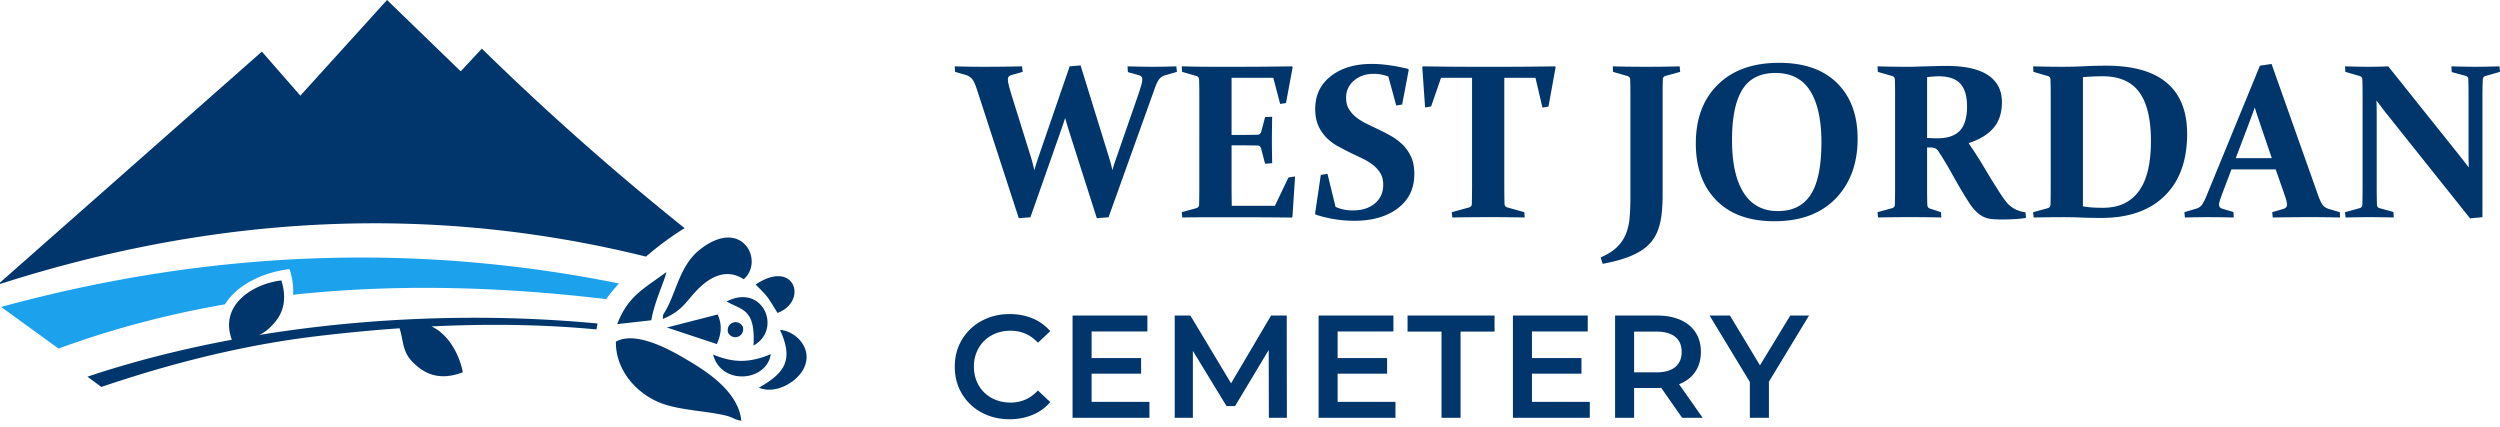 <svg width="199" height="34" fill="none" viewBox="0 0 199 34" xmlns="http://www.w3.org/2000/svg"><g clip-path="url(#prefix__a)"><path fill="#1CA1ED" fill-rule="evenodd" d="m.09 24.433 4.571 3.313c4.287-1.574 8.709-2.732 13.251-3.521.97-1.622 3.193-2.585 5.135-2.803.243.75.328 1.429.278 2.042 7.986-.866 16.315-.679 24.917.345a22 22 0 0 1 1.022-1.246C33.222 19.326 16.839 19.861.09 24.433" clip-rule="evenodd"/><path fill="#00366B" fill-rule="evenodd" d="m38.355 3.871-1.682 1.807L30.808 0l-6.9 7.614-3.063-3.506L-.2 22.671c17.556-5.66 34.764-6.42 51.621-2.245a24 24 0 0 1 3.074-2.267A214 214 0 0 1 38.355 3.87M6.96 29.984c3.627-1.213 7.492-2.194 11.494-2.94-1.023-2.8 1.712-4.46 3.945-4.722.44 1.422.181 2.515-.534 3.35-.462.538-.858.826-1.244.993q2.353-.384 4.749-.66c7.335-.849 14.926-.942 22.195-.255l-.09.472c-4.3-.407-8.72-.452-13.132-.24 1.338.607 2.222 2.213 2.498 3.648-1.391.54-2.503.362-3.388-.29-1.52-1.12-1.24-1.902-1.647-3.208-2.122.148-4.237.352-6.328.598-6.11.706-12.004 2.237-17.41 4.07zM54.8 28.71c1.362.808 3.987 2.437 4.208 4.784-.035-.016-.143-.028-.173-.035l-.083-.02c-.455-.13-.428-.248-1.22-.415-1.467-.311-3.06-.36-4.54-.806-2.133-.644-4.012-2.659-3.965-5.023 1.697-.947 4.725.891 5.774 1.515m4.324-2.698a.628.628 0 0 0-1.169.454.628.628 0 0 0 1.17-.453zm-2.36 2.215c1.363.54 2.608.792 4.59-.034-.325 2.188-3.942 2.514-4.59.034m3.215-.723c.163-2.944-.915-2.798-2.143-3.507 2.923-1.488 4.44 2.262 2.143 3.507m-2.915-.117-3.981-1.318 4.043-1.036c.436.986.203 1.715-.062 2.354m4.825-2.475c-.843-1.375-.75-1.27-1.74-2.261 3.101-2.092 4.21 1.321 1.74 2.261m-12.76.887c.848-2.198 2.014-2.75 3.907-4.135-.092.614-.938 2.306-1.192 3.829zm11.276 5.064c2.103-1.205 2.77-2.22 1.682-4.605 1.231.084 2.659 1.47 1.906 3.043-.505 1.054-2.192 2.128-3.588 1.562M59.2 22.23c-1.08-.712-2.276-.508-3.498.647-1.062 1.003-1.25 1.806-2.94 2.514.025-.456.006-.279.257-.73.82-1.47 1.126-3.536 2.652-4.762 3.385-2.718 5.208.875 3.529 2.33" clip-rule="evenodd"/><path fill="#00366B" d="M80.36 33.371q-1.236 0-2.233-.54a4 4 0 0 1-1.561-1.495Q76 30.384 76 29.187t.571-2.151a4.03 4.03 0 0 1 1.568-1.494Q79.135 25 80.37 25q1.002 0 1.83.349a3.7 3.7 0 0 1 1.398 1.011l-.979.92q-.885-.955-2.18-.954-.838 0-1.503.366a2.64 2.64 0 0 0-1.038 1.017 2.9 2.9 0 0 0-.373 1.476q0 .826.373 1.477t1.038 1.017 1.503.366q1.295 0 2.18-.965l.98.93a3.7 3.7 0 0 1-1.405 1.012 4.7 4.7 0 0 1-1.836.349m11.137-1.383v1.267h-6.119v-8.138h5.956v1.267h-4.44V28.5h3.939v1.244h-3.94v2.244zm9.507 1.267-.012-5.395-2.68 4.465h-.677l-2.68-4.395v5.325h-1.446v-8.138h1.247l3.24 5.395 3.183-5.395h1.247l.011 8.138zm10.077-1.267v1.267h-6.119v-8.138h5.956v1.267h-4.441V28.5h3.94v1.244h-3.94v2.244zm3.667-5.593h-2.704v-1.278h6.924v1.278h-2.705v6.86h-1.515zm11.803 5.593v1.267h-6.12v-8.138h5.956v1.267h-4.441V28.5h3.94v1.244h-3.94v2.244zm7.35 1.267-1.667-2.383q-.105.01-.314.011h-1.842v2.372h-1.515v-8.138h3.357q1.06 0 1.847.349.788.348 1.206 1 .42.65.42 1.546 0 .918-.449 1.58-.448.664-1.288.989l1.877 2.674zm-.036-5.243q0-.78-.512-1.198-.513-.419-1.504-.419h-1.771v3.244h1.771q.991 0 1.504-.424.512-.425.512-1.203m6.943 2.371v2.872h-1.516v-2.848l-3.205-5.29h1.62l2.39 3.964 2.412-3.964h1.492zM88.312 12.637q.143.46.23.916.137-.473.285-.892l1.784-5.138q.172-.508.243-.778.074-.27.073-.434 0-.144-.079-.222a.6.6 0 0 0-.246-.12l-.823-.231-.026-.457q1.245.035 2.023.035.817 0 1.863-.035l.044.44-.92.266a.96.96 0 0 0-.492.316q-.166.213-.33.67l-3.7 10.32-.934.077-2.17-6.803q-.171-.54-.351-1.168-.207.62-.396 1.16l-2.369 6.735-.925.076-3.348-10.295q-.196-.591-.38-.802a1.1 1.1 0 0 0-.51-.313l-.835-.24L76 5.281q1.156.035 2.334.035 1.542 0 3.02-.035l.05.44-.85.24a.6.6 0 0 0-.249.128q-.075.079-.076.231-.001.172.065.448.066.272.21.747l1.597 5.12q.134.464.231.918.135-.47.275-.892l2.54-7.38.866-.076zm8.035-7.321h2.165q2.086 0 4.325-.035l.059.07-.533 2.854-.463.067-.547-2.078h-3.321v4.548h.463q.747 0 1.604-.017.224-.008.293-.231l.308-1.174.565-.026a114 114 0 0 0-.023 1.861q0 .6.023 1.836l-.565.043-.317-1.209q-.069-.232-.266-.24a81 81 0 0 0-1.631-.017h-.454v2.942q0 .943.017 1.87h3.433l1.08-2.254.525-.079-.208 3.21-.059.062a335 335 0 0 0-4.161-.026h-2.27q-1.102 0-2.278.018l-.044-.422 1.15-.316q.215-.061.232-.266.01-.344.014-.77.004-.421.003-.94V7.762q0-.43-.003-.781-.005-.353-.014-.644-.009-.224-.205-.284l-1.151-.334-.027-.439q1.203.035 2.281.035zm14.166.776a3.2 3.2 0 0 0-1.192-.214q-.909.001-1.54.533a1.73 1.73 0 0 0-.63 1.378q0 .506.208.867.208.36.55.644.344.281.788.506.445.22.92.445.523.248 1.06.545.531.294.955.702.421.409.685.975t.263 1.37q0 1.744-1.314 2.737-1.319.996-3.471.995a9.9 9.9 0 0 1-3.063-.489l-.053-.076.457-3.088.53-.088.644 2.632q.619.285 1.374.284 1.09 0 1.754-.556.664-.555.665-1.484 0-.523-.205-.887a2.3 2.3 0 0 0-.56-.653 4.5 4.5 0 0 0-.802-.51 36 36 0 0 0-.928-.444 30 30 0 0 1-1.049-.542 4 4 0 0 1-.94-.684 3.2 3.2 0 0 1-.671-.966q-.257-.563-.257-1.359 0-1.636 1.25-2.608 1.253-.97 3.251-.969 1.268 0 2.894.395l.05.076-.525 2.764-.471.076zm7.975 11.193q-1.511 0-2.882.027l-.044-.422 1.374-.378q.214-.07.223-.275.017-.641.017-1.656V6.194h-2.471l-.788 2.28-.48.08-.223-3.203.059-.07q2.108.035 4.041.035h2.393q1.933 0 4.068-.035l.052.07-.568 3.132-.48.08-.556-2.369h-2.481v8.386q0 1.015.018 1.657.008.206.231.275l1.347.378.027.421q-1.425-.026-2.876-.026zm9.886-12.004q1.2.035 2.651.035 1.483 0 2.677-.035l.041.44-1.148.315q-.215.052-.232.258-.01.31-.014.664-.004.357-.003.767v7.754q-.001.848-.077 1.534-.077.685-.266 1.226-.19.541-.524.964-.335.424-.861.76a6.2 6.2 0 0 1-1.28.592q-.75.256-1.763.445l-.164-.506q.833-.369 1.297-.82.462-.449.703-1.024.24-.572.305-1.294.064-.721.064-1.622V7.761q0-.426-.003-.779-.005-.352-.014-.643-.008-.224-.206-.285l-1.159-.333zm9.495 5.866q0 2.746.928 4.2.927 1.455 2.724 1.455 1.77 0 2.618-1.323.847-1.32.846-4.153-.001-2.66-.893-4.09-.896-1.427-2.767-1.428-1.815 0-2.636 1.326t-.82 4.013m9.998-.117q0 2.968-1.751 4.774-1.753 1.805-4.876 1.806-2.992 0-4.621-1.668-1.631-1.668-1.632-4.517 0-2.97 1.761-4.695 1.76-1.73 4.87-1.73 2.988 0 4.618 1.616 1.63 1.619 1.631 4.414m5.529 3.57q0 .514.003.923.005.406.015.74.008.277.196.334l.894.293.026.421a120 120 0 0 0-5.037 0l-.044-.421 1.151-.316q.214-.06.231-.267.01-.343.015-.77.004-.42.003-.94V7.764q0-.43-.003-.782-.005-.352-.015-.643-.008-.224-.205-.285l-1.151-.333-.026-.44a84 84 0 0 0 2.462.036q.268 0 .662-.015.395-.012.961-.026.515-.016.864-.024.347-.005.544-.005 2.205 0 3.307.738 1.103.734 1.104 2.148-.001 1.275-.674 2.058-.674.78-1.979 1.203.723 1.061 1.112 1.724.39.658.785 1.3.397.637.717 1.126.321.488.604.773.156.127.296.222.142.093.298.164.154.066.328.115.177.047.393.09l.032.443q-.839.12-1.921.12-.857-.001-1.201-.112a2 2 0 0 1-.609-.316 3.4 3.4 0 0 1-.726-.808q-.33-.496-.7-1.12a67 67 0 0 1-.759-1.33q-.39-.702-.82-1.387l-.21-.328a.8.8 0 0 0-.164-.193.6.6 0 0 0-.17-.094 1 1 0 0 0-.229-.038l-.36-.009v2.866m0-3.62q.457.026.826.026 1.22 0 1.787-.611t.568-1.912q0-1.256-.545-1.835-.548-.577-1.699-.577-.199 0-.425.018-.227.018-.512.05zm10.766 6.305q-1.106 0-2.282.027l-.043-.422 1.15-.316q.224-.07.232-.266.01-.344.014-.77.004-.421.003-.94V7.763q0-.43-.003-.781-.005-.354-.014-.644-.009-.224-.205-.284l-1.151-.334-.027-.439q1.204.035 2.302.035.923 0 1.775-.043.848-.044 1.757-.044 3.201 0 4.812 1.37 1.613 1.366 1.614 4.063-.001 3.175-1.79 4.929-1.787 1.755-5.028 1.756a37 37 0 0 1-1.588-.029q-.694-.031-1.528-.032m1.64-.866a6 6 0 0 0 .808.1q.396.02.8.02 1.864-.001 2.835-1.315t.969-4.001q0-2.618-.928-3.884-.926-1.268-2.92-1.268-.738.001-1.564.067zm11.823-2.936-.61 1.603c-.12.316-.21.568-.278.762q-.097.284-.099.442 0 .144.079.222.075.075.24.12l.822.24.027.44a100 100 0 0 0-2.027-.027q-.812 0-1.86.026l-.043-.421.919-.276a.85.85 0 0 0 .48-.313 3.7 3.7 0 0 0 .343-.664l4.272-10.41.926-.137 3.699 10.435q.214.6.389.811.175.209.504.305l.84.248.024.422q-1.156-.027-2.331-.027-1.555 0-3.031.027l-.041-.422.849-.248a.6.6 0 0 0 .249-.13q.076-.078.076-.23a1.7 1.7 0 0 0-.085-.451q-.088-.279-.249-.735l-.565-1.613h-3.52zm1.853-4.927q-.154.445-.334.925l-1.177 3.106h2.867L179.78 9.49a39 39 0 0 1-.302-.934m9.726 7.716c.006.164.076.267.214.299l1.098.301.027.44a86 86 0 0 0-1.907-.027q-.736 0-1.93.027l-.041-.422 1.148-.316q.223-.07.231-.266a68 68 0 0 0 .018-1.71V7.763q0-.859-.018-1.425-.008-.224-.205-.284l-1.151-.334-.023-.439q1.2.035 1.842.035.842 0 1.596-.035l5.708 7.142q.343.432.703.91a38 38 0 0 1-.018-1.138v-4.47q0-.83-.018-1.431-.007-.197-.222-.258l-1.098-.299-.027-.456q1.186.035 1.919.035.75 0 1.909-.035l.041.439-1.166.333q-.196.061-.205.285a33 33 0 0 0-.026 1.422v9.528l-.987.093-6.753-8.465a59 59 0 0 1-.694-.916q.017.632.017 1.165v5.433q0 1.012.018 1.674"/></g><defs><clipPath id="prefix__a"><path fill="#fff" d="M0 0h199v34H0z"/></clipPath></defs></svg>